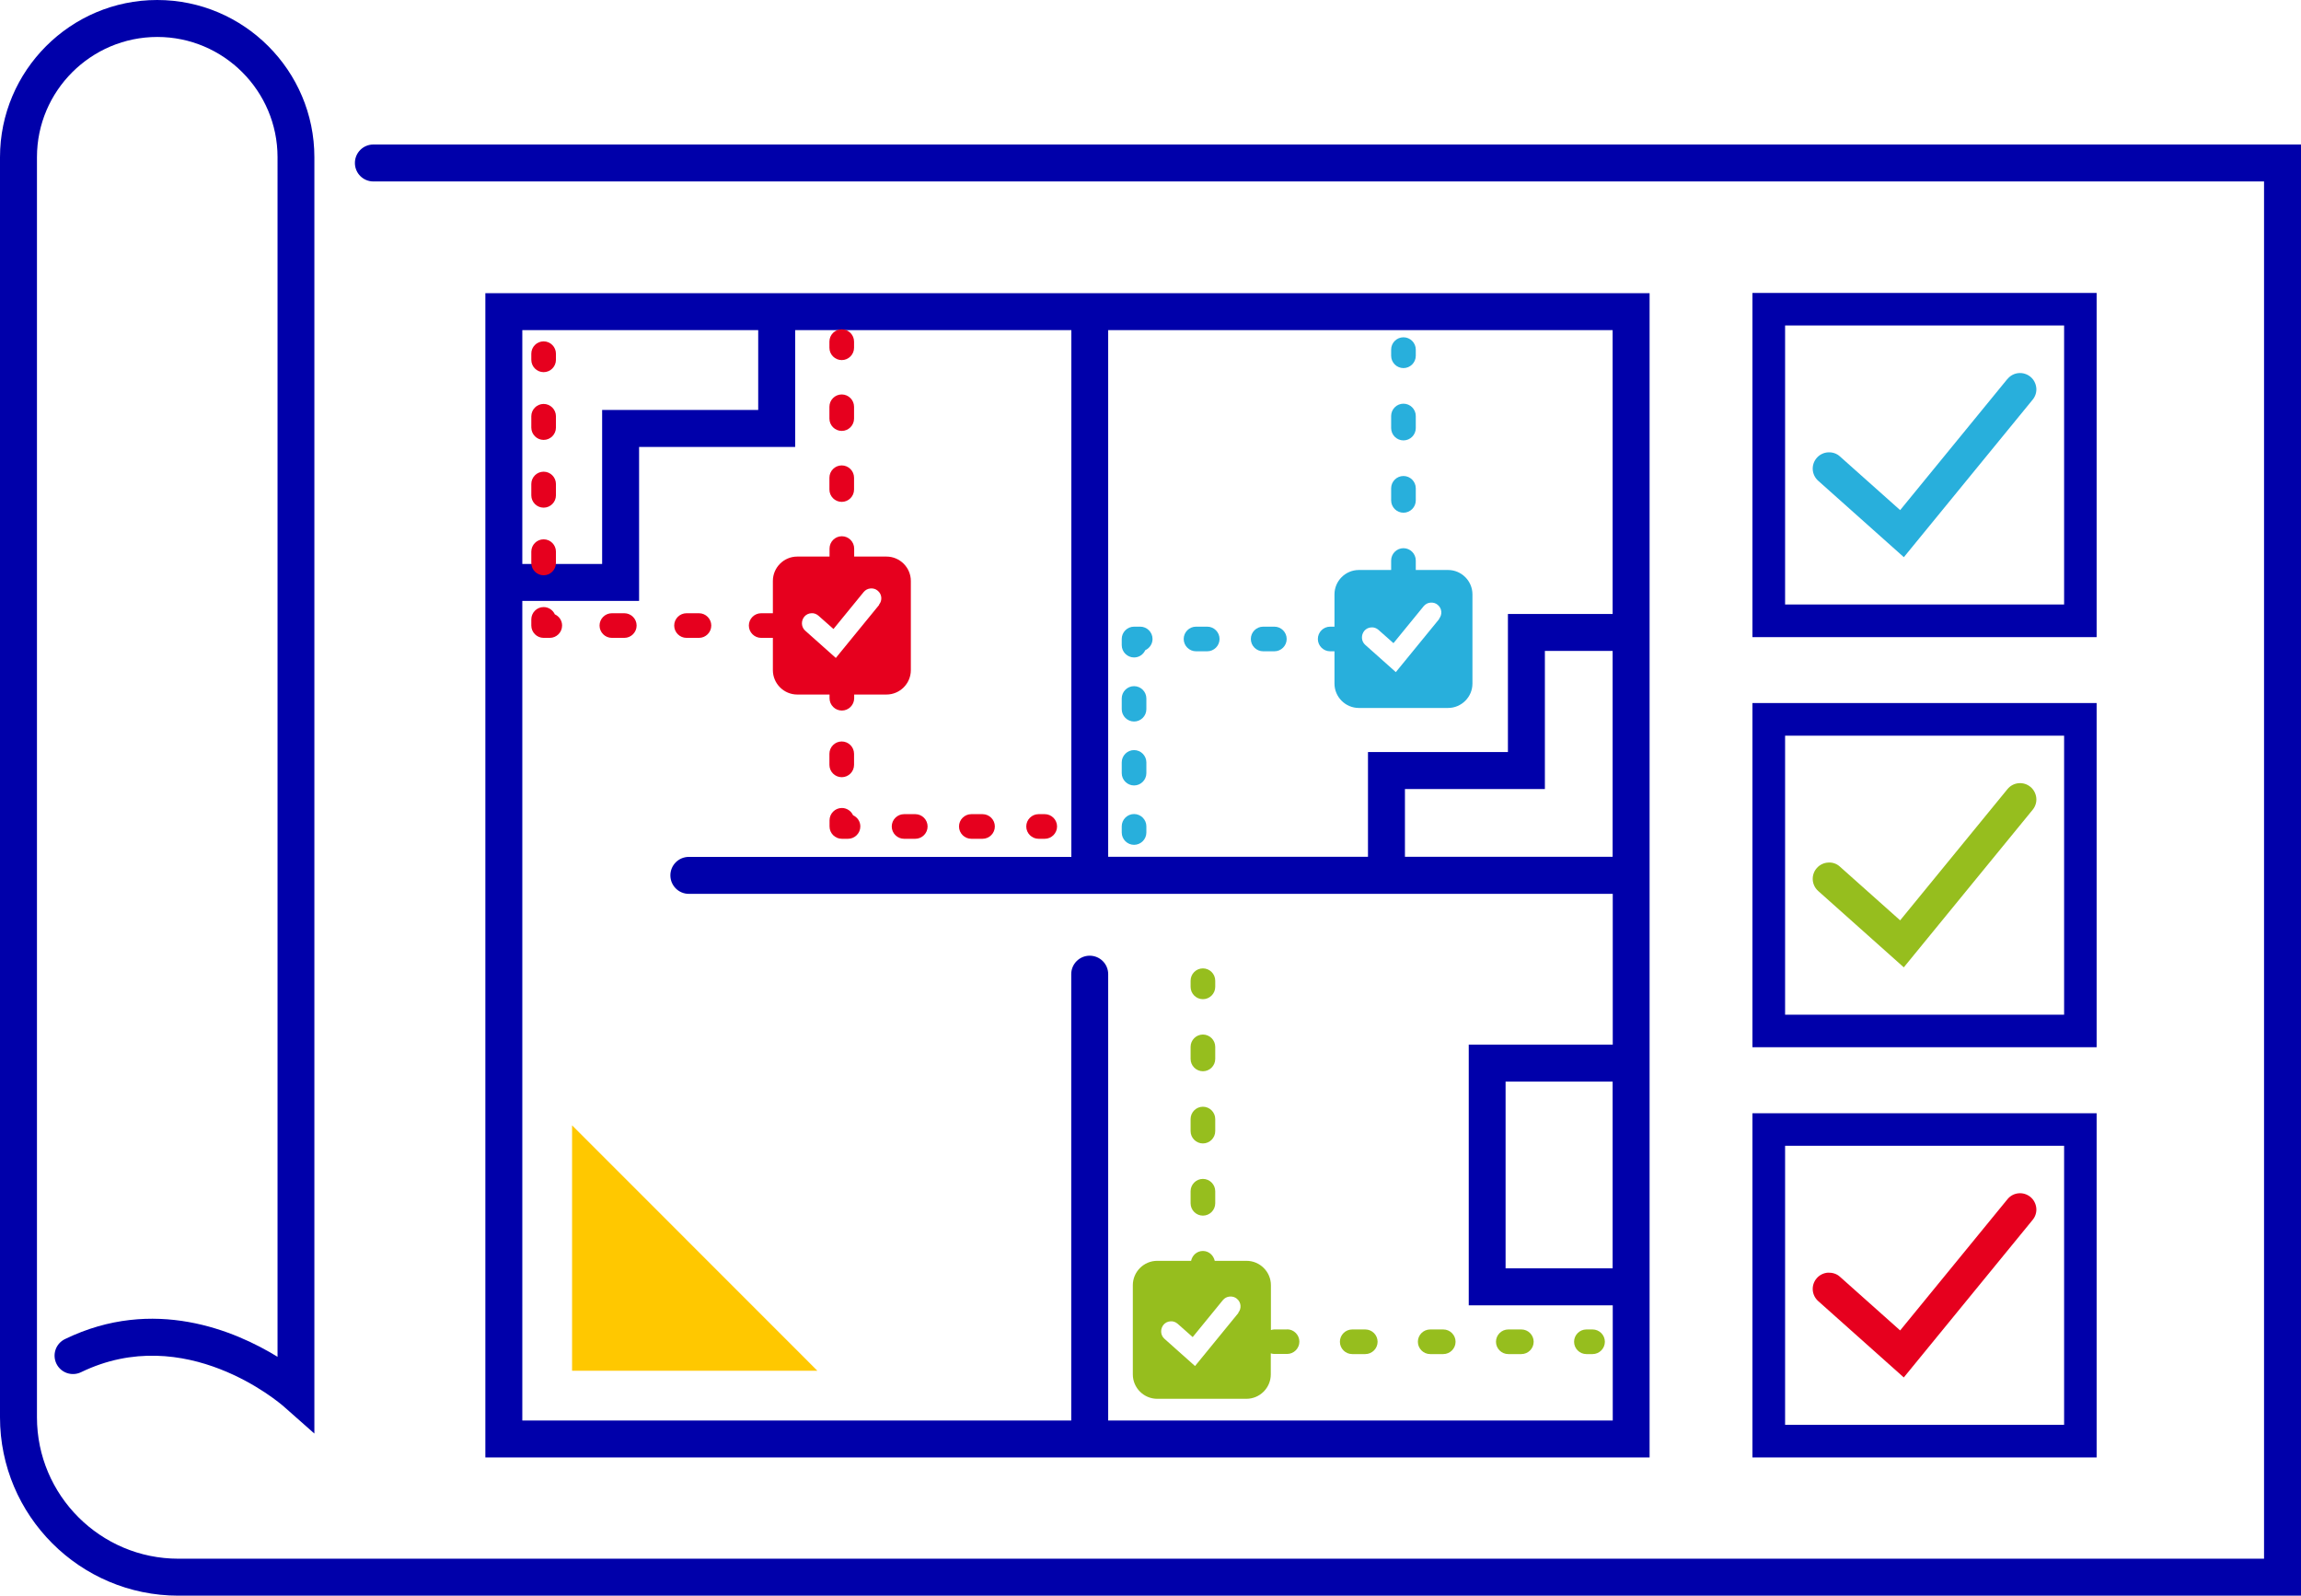 <?xml version="1.0" standalone="no"?>
<!DOCTYPE svg PUBLIC "-//W3C//DTD SVG 1.1//EN" "http://www.w3.org/Graphics/SVG/1.1/DTD/svg11.dtd">
<svg xmlns="http://www.w3.org/2000/svg" id="Calque_2" data-name="Calque 2" viewBox="0 0 186.79 129.53" width="186.79" height="129.53">
  <g id="ICON_PLEIN" data-name="ICON PLEIN">
    <g>
      <path d="M186.79,129.53H14.48c-7.99,0-14.48-6.5-14.48-14.48V12.76C0,5.73,5.73,0,12.76,0s12.76,5.73,12.76,12.76v103.61l-2.49-2.2c-.32-.28-7.99-6.88-16.45-2.78-.75.36-1.64.05-2-.69-.36-.75-.05-1.64.7-2,7.19-3.49,13.8-.68,17.25,1.44V12.76c0-5.38-4.38-9.76-9.76-9.76S3,7.38,3,12.76v102.29c0,6.33,5.15,11.48,11.48,11.48h169.31V14.73H30.31c-.83,0-1.5-.67-1.5-1.5s.67-1.5,1.5-1.5h156.48v117.81Z" style="fill: #00a;"/>
      <g>
        <g>
          <path d="M39.4,23.8v94.51h94.51V23.8H39.4ZM130.91,102.96h-8.69v-15.16h8.69v15.16ZM130.91,69.55h-16.86v-5.5h11.36v-11.21h5.5v16.71ZM130.91,49.84h-8.5v11.21h-11.36v8.5h-21.09V26.8h40.95v23.05ZM61.55,26.8v6.48h-12.67v12.5h-6.48v-18.98h19.15ZM89.96,115.31v-36.23c0-.83-.67-1.5-1.5-1.5s-1.5.67-1.5,1.5v36.23h-44.56V48.78h9.48v-12.5h12.67v-9.48h22.42v42.76h-31.05c-.83,0-1.5.67-1.5,1.5s.67,1.5,1.5,1.5h75v12.24h-11.69v21.16h11.69v9.35h-40.95Z" style="fill: #00a;"/>
          <polygon points="46.44 111.27 66.35 111.27 46.44 91.35 46.44 111.27" style="fill: #ffc800;"/>
        </g>
        <g>
          <path d="M154.55,111.81l10.46-12.79c.22-.27.33-.62.29-.97-.04-.35-.21-.67-.48-.89-.57-.46-1.4-.38-1.86.19l-8.71,10.65-4.89-4.36c-.26-.24-.61-.34-.96-.33-.35.02-.68.18-.91.44-.49.55-.44,1.38.11,1.87l6.95,6.2Z" style="fill: #e6001e;"/>
          <path d="M142.26,118.31h27.94v-27.94h-27.94v27.94ZM167.56,93.01v22.65h-22.65v-22.65h22.65Z" style="fill: #00a;"/>
        </g>
        <g>
          <path d="M162.96,30.76l-8.71,10.65-4.89-4.36c-.26-.24-.61-.35-.96-.33-.35.02-.68.18-.91.44-.49.55-.44,1.38.11,1.87l6.95,6.2,10.46-12.79c.22-.27.33-.62.29-.97-.04-.35-.21-.67-.48-.89-.57-.46-1.4-.38-1.86.19Z" style="fill: #28afdc;"/>
          <path d="M142.26,23.78v27.94h27.94v-27.94h-27.94ZM144.91,49.07v-22.65h22.65v22.65h-22.65Z" style="fill: #00a;"/>
        </g>
        <g>
          <path d="M154.55,78.52l10.46-12.79c.22-.27.33-.62.29-.97-.04-.35-.21-.67-.48-.89-.56-.46-1.4-.38-1.86.19l-8.71,10.65-4.89-4.36c-.26-.24-.61-.36-.96-.33-.35.02-.68.18-.91.44-.49.55-.44,1.38.11,1.87l6.95,6.2Z" style="fill: #96be1e;"/>
          <path d="M142.26,85.01h27.94v-27.94h-27.94v27.94ZM167.56,59.72v22.65h-22.65v-22.65h22.65Z" style="fill: #00a;"/>
        </g>
        <path d="M113.93,29.88c.55,0,1-.45,1-1v-.5c0-.55-.45-1-1-1s-1,.45-1,1v.5c0,.55.45,1,1,1Z" style="fill: #28afdc;"/>
        <path d="M113.93,35.75c.55,0,1-.45,1-1v-.98c0-.55-.45-1-1-1s-1,.45-1,1v.98c0,.55.45,1,1,1Z" style="fill: #28afdc;"/>
        <path d="M113.93,41.62c.55,0,1-.45,1-1v-.98c0-.55-.45-1-1-1s-1,.45-1,1v.98c0,.55.45,1,1,1Z" style="fill: #28afdc;"/>
        <path d="M98,50.87h-.91c-.55,0-1,.45-1,1s.45,1,1,1h.91c.55,0,1-.45,1-1s-.45-1-1-1Z" style="fill: #28afdc;"/>
        <path d="M103.45,50.87h-.91c-.55,0-1,.45-1,1s.45,1,1,1h.91c.55,0,1-.45,1-1s-.45-1-1-1Z" style="fill: #28afdc;"/>
        <path d="M92.56,50.87h-.5c-.55,0-1,.45-1,1v.5c0,.55.45,1,1,1,.41,0,.75-.24.91-.59.35-.16.59-.51.59-.91,0-.55-.45-1-1-1Z" style="fill: #28afdc;"/>
        <path d="M92.06,55.7c-.55,0-1,.45-1,1v.87c0,.55.45,1,1,1s1-.45,1-1v-.87c0-.55-.45-1-1-1Z" style="fill: #28afdc;"/>
        <path d="M92.06,60.89c-.55,0-1,.45-1,1v.87c0,.55.45,1,1,1s1-.45,1-1v-.87c0-.55-.45-1-1-1Z" style="fill: #28afdc;"/>
        <path d="M92.06,66.08c-.55,0-1,.45-1,1v.5c0,.55.45,1,1,1s1-.45,1-1v-.5c0-.55-.45-1-1-1Z" style="fill: #28afdc;"/>
        <path d="M44.13,30.21c.55,0,1-.45,1-1v-.5c0-.55-.45-1-1-1s-1,.45-1,1v.5c0,.55.45,1,1,1Z" style="fill: #e6001e;"/>
        <path d="M44.13,46.7c.55,0,1-.45,1-1v-.92c0-.55-.45-1-1-1s-1,.45-1,1v.92c0,.55.45,1,1,1Z" style="fill: #e6001e;"/>
        <path d="M44.13,35.71c.55,0,1-.45,1-1v-.92c0-.55-.45-1-1-1s-1,.45-1,1v.92c0,.55.45,1,1,1Z" style="fill: #e6001e;"/>
        <path d="M44.13,41.21c.55,0,1-.45,1-1v-.92c0-.55-.45-1-1-1s-1,.45-1,1v.92c0,.55.45,1,1,1Z" style="fill: #e6001e;"/>
        <path d="M45.04,49.87c-.16-.35-.51-.59-.91-.59-.55,0-1,.45-1,1v.5c0,.55.45,1,1,1h.5c.55,0,1-.45,1-1,0-.41-.24-.75-.59-.91Z" style="fill: #e6001e;"/>
        <path d="M50.68,49.78h-1.01c-.55,0-1,.45-1,1s.45,1,1,1h1.01c.55,0,1-.45,1-1s-.45-1-1-1Z" style="fill: #e6001e;"/>
        <path d="M56.74,49.78h-1.01c-.55,0-1,.45-1,1s.45,1,1,1h1.01c.55,0,1-.45,1-1s-.45-1-1-1Z" style="fill: #e6001e;"/>
        <path d="M68.33,63.09c.55,0,1-.45,1-1v-.9c0-.55-.45-1-1-1s-1,.45-1,1v.9c0,.55.45,1,1,1Z" style="fill: #e6001e;"/>
        <path d="M69.25,66.18c-.16-.35-.51-.59-.91-.59-.55,0-1,.45-1,1v.5c0,.55.45,1,1,1h.5c.55,0,1-.45,1-1,0-.41-.24-.75-.59-.91Z" style="fill: #e6001e;"/>
        <path d="M74.3,66.09h-.91c-.55,0-1,.45-1,1s.45,1,1,1h.91c.55,0,1-.45,1-1s-.45-1-1-1Z" style="fill: #e6001e;"/>
        <path d="M79.76,66.09h-.91c-.55,0-1,.45-1,1s.45,1,1,1h.91c.55,0,1-.45,1-1s-.45-1-1-1Z" style="fill: #e6001e;"/>
        <path d="M84.81,66.09h-.5c-.55,0-1,.45-1,1s.45,1,1,1h.5c.55,0,1-.45,1-1s-.45-1-1-1Z" style="fill: #e6001e;"/>
        <path d="M68.33,34.98c.55,0,1-.45,1-1v-.96c0-.55-.45-1-1-1s-1,.45-1,1v.96c0,.55.45,1,1,1Z" style="fill: #e6001e;"/>
        <path d="M68.33,40.74c.55,0,1-.45,1-1v-.96c0-.55-.45-1-1-1s-1,.45-1,1v.96c0,.55.45,1,1,1Z" style="fill: #e6001e;"/>
        <path d="M68.33,29.23c.55,0,1-.45,1-1v-.5c0-.55-.45-1-1-1s-1,.45-1,1v.5c0,.55.45,1,1,1Z" style="fill: #e6001e;"/>
        <path d="M97.65,81.11c.55,0,1-.45,1-1v-.5c0-.55-.45-1-1-1s-1,.45-1,1v.5c0,.55.45,1,1,1Z" style="fill: #96be1e;"/>
        <path d="M97.65,98.68c.55,0,1-.45,1-1v-.98c0-.55-.45-1-1-1s-1,.45-1,1v.98c0,.55.45,1,1,1Z" style="fill: #96be1e;"/>
        <path d="M97.65,92.82c.55,0,1-.45,1-1v-.98c0-.55-.45-1-1-1s-1,.45-1,1v.98c0,.55.45,1,1,1Z" style="fill: #96be1e;"/>
        <path d="M97.65,86.96c.55,0,1-.45,1-1v-.98c0-.55-.45-1-1-1s-1,.45-1,1v.98c0,.55.45,1,1,1Z" style="fill: #96be1e;"/>
        <path d="M117.16,107.92h-1.06c-.55,0-1,.45-1,1s.45,1,1,1h1.06c.55,0,1-.45,1-1s-.45-1-1-1Z" style="fill: #96be1e;"/>
        <path d="M123.5,107.92h-1.06c-.55,0-1,.45-1,1s.45,1,1,1h1.06c.55,0,1-.45,1-1s-.45-1-1-1Z" style="fill: #96be1e;"/>
        <path d="M110.83,107.92h-1.06c-.55,0-1,.45-1,1s.45,1,1,1h1.06c.55,0,1-.45,1-1s-.45-1-1-1Z" style="fill: #96be1e;"/>
        <path d="M129.28,107.92h-.5c-.55,0-1,.45-1,1s.45,1,1,1h.5c.55,0,1-.45,1-1s-.45-1-1-1Z" style="fill: #96be1e;"/>
        <path d="M104.49,107.92h-1.06c-.09,0-.18.03-.26.05v-3.64c0-1.09-.89-1.98-1.98-1.98h-2.58c-.1-.45-.48-.8-.96-.8s-.86.34-.96.8h-2.75c-1.09,0-1.98.89-1.98,1.98v7.24c0,1.09.89,1.98,1.98,1.98h7.24c1.09,0,1.98-.89,1.98-1.98v-1.71c.09.02.17.05.26.05h1.06c.55,0,1-.45,1-1s-.45-1-1-1ZM100.53,106.58l-3.52,4.31-2.48-2.21c-.16-.14-.26-.34-.27-.56-.01-.22.06-.42.2-.59.14-.16.34-.26.56-.27.21-.02.42.06.58.2l1.22,1.08,2.45-3c.14-.17.33-.27.55-.29.22-.02.43.04.59.18.17.14.27.33.29.54.02.21-.04.42-.18.59Z" style="fill: #96be1e;"/>
        <path d="M71.96,45.18h-2.62v-.65c0-.55-.45-1-1-1s-1,.45-1,1v.65h-2.62c-1.09,0-1.98.89-1.98,1.98v2.62h-.95c-.55,0-1,.45-1,1s.45,1,1,1h.95v2.62c0,1.09.89,1.98,1.98,1.98h2.62v.3c0,.55.45,1,1,1s1-.45,1-1v-.3h2.62c1.09,0,1.98-.89,1.98-1.98v-7.24c0-1.09-.89-1.98-1.98-1.98ZM71.37,49.1l-3.52,4.31-2.48-2.21c-.16-.14-.26-.34-.27-.56-.01-.22.06-.42.2-.59.14-.16.34-.26.56-.27.21-.02.42.06.58.2l1.22,1.08,2.45-3c.14-.17.33-.27.55-.29.22-.02.43.04.59.18.17.14.27.33.29.54.02.21-.04.42-.18.59Z" style="fill: #e6001e;"/>
        <path d="M117.55,46.27h-2.62v-.77c0-.55-.45-1-1-1s-1,.45-1,1v.77h-2.62c-1.09,0-1.98.89-1.98,1.98v2.62h-.35c-.55,0-1,.45-1,1s.45,1,1,1h.35v2.62c0,1.09.89,1.98,1.98,1.98h7.24c1.09,0,1.98-.89,1.98-1.98v-7.24c0-1.09-.89-1.98-1.98-1.98ZM116.83,50.25l-3.52,4.31-2.48-2.21c-.16-.14-.26-.34-.27-.56-.01-.22.06-.42.2-.59.14-.16.34-.26.56-.27.21-.02.42.06.58.2l1.22,1.08,2.45-3c.14-.17.33-.27.55-.29.22-.02.43.04.59.18.17.14.27.33.29.54.02.21-.04.42-.18.59Z" style="fill: #28afdc;"/>
      </g>
    </g>
  </g>
</svg>